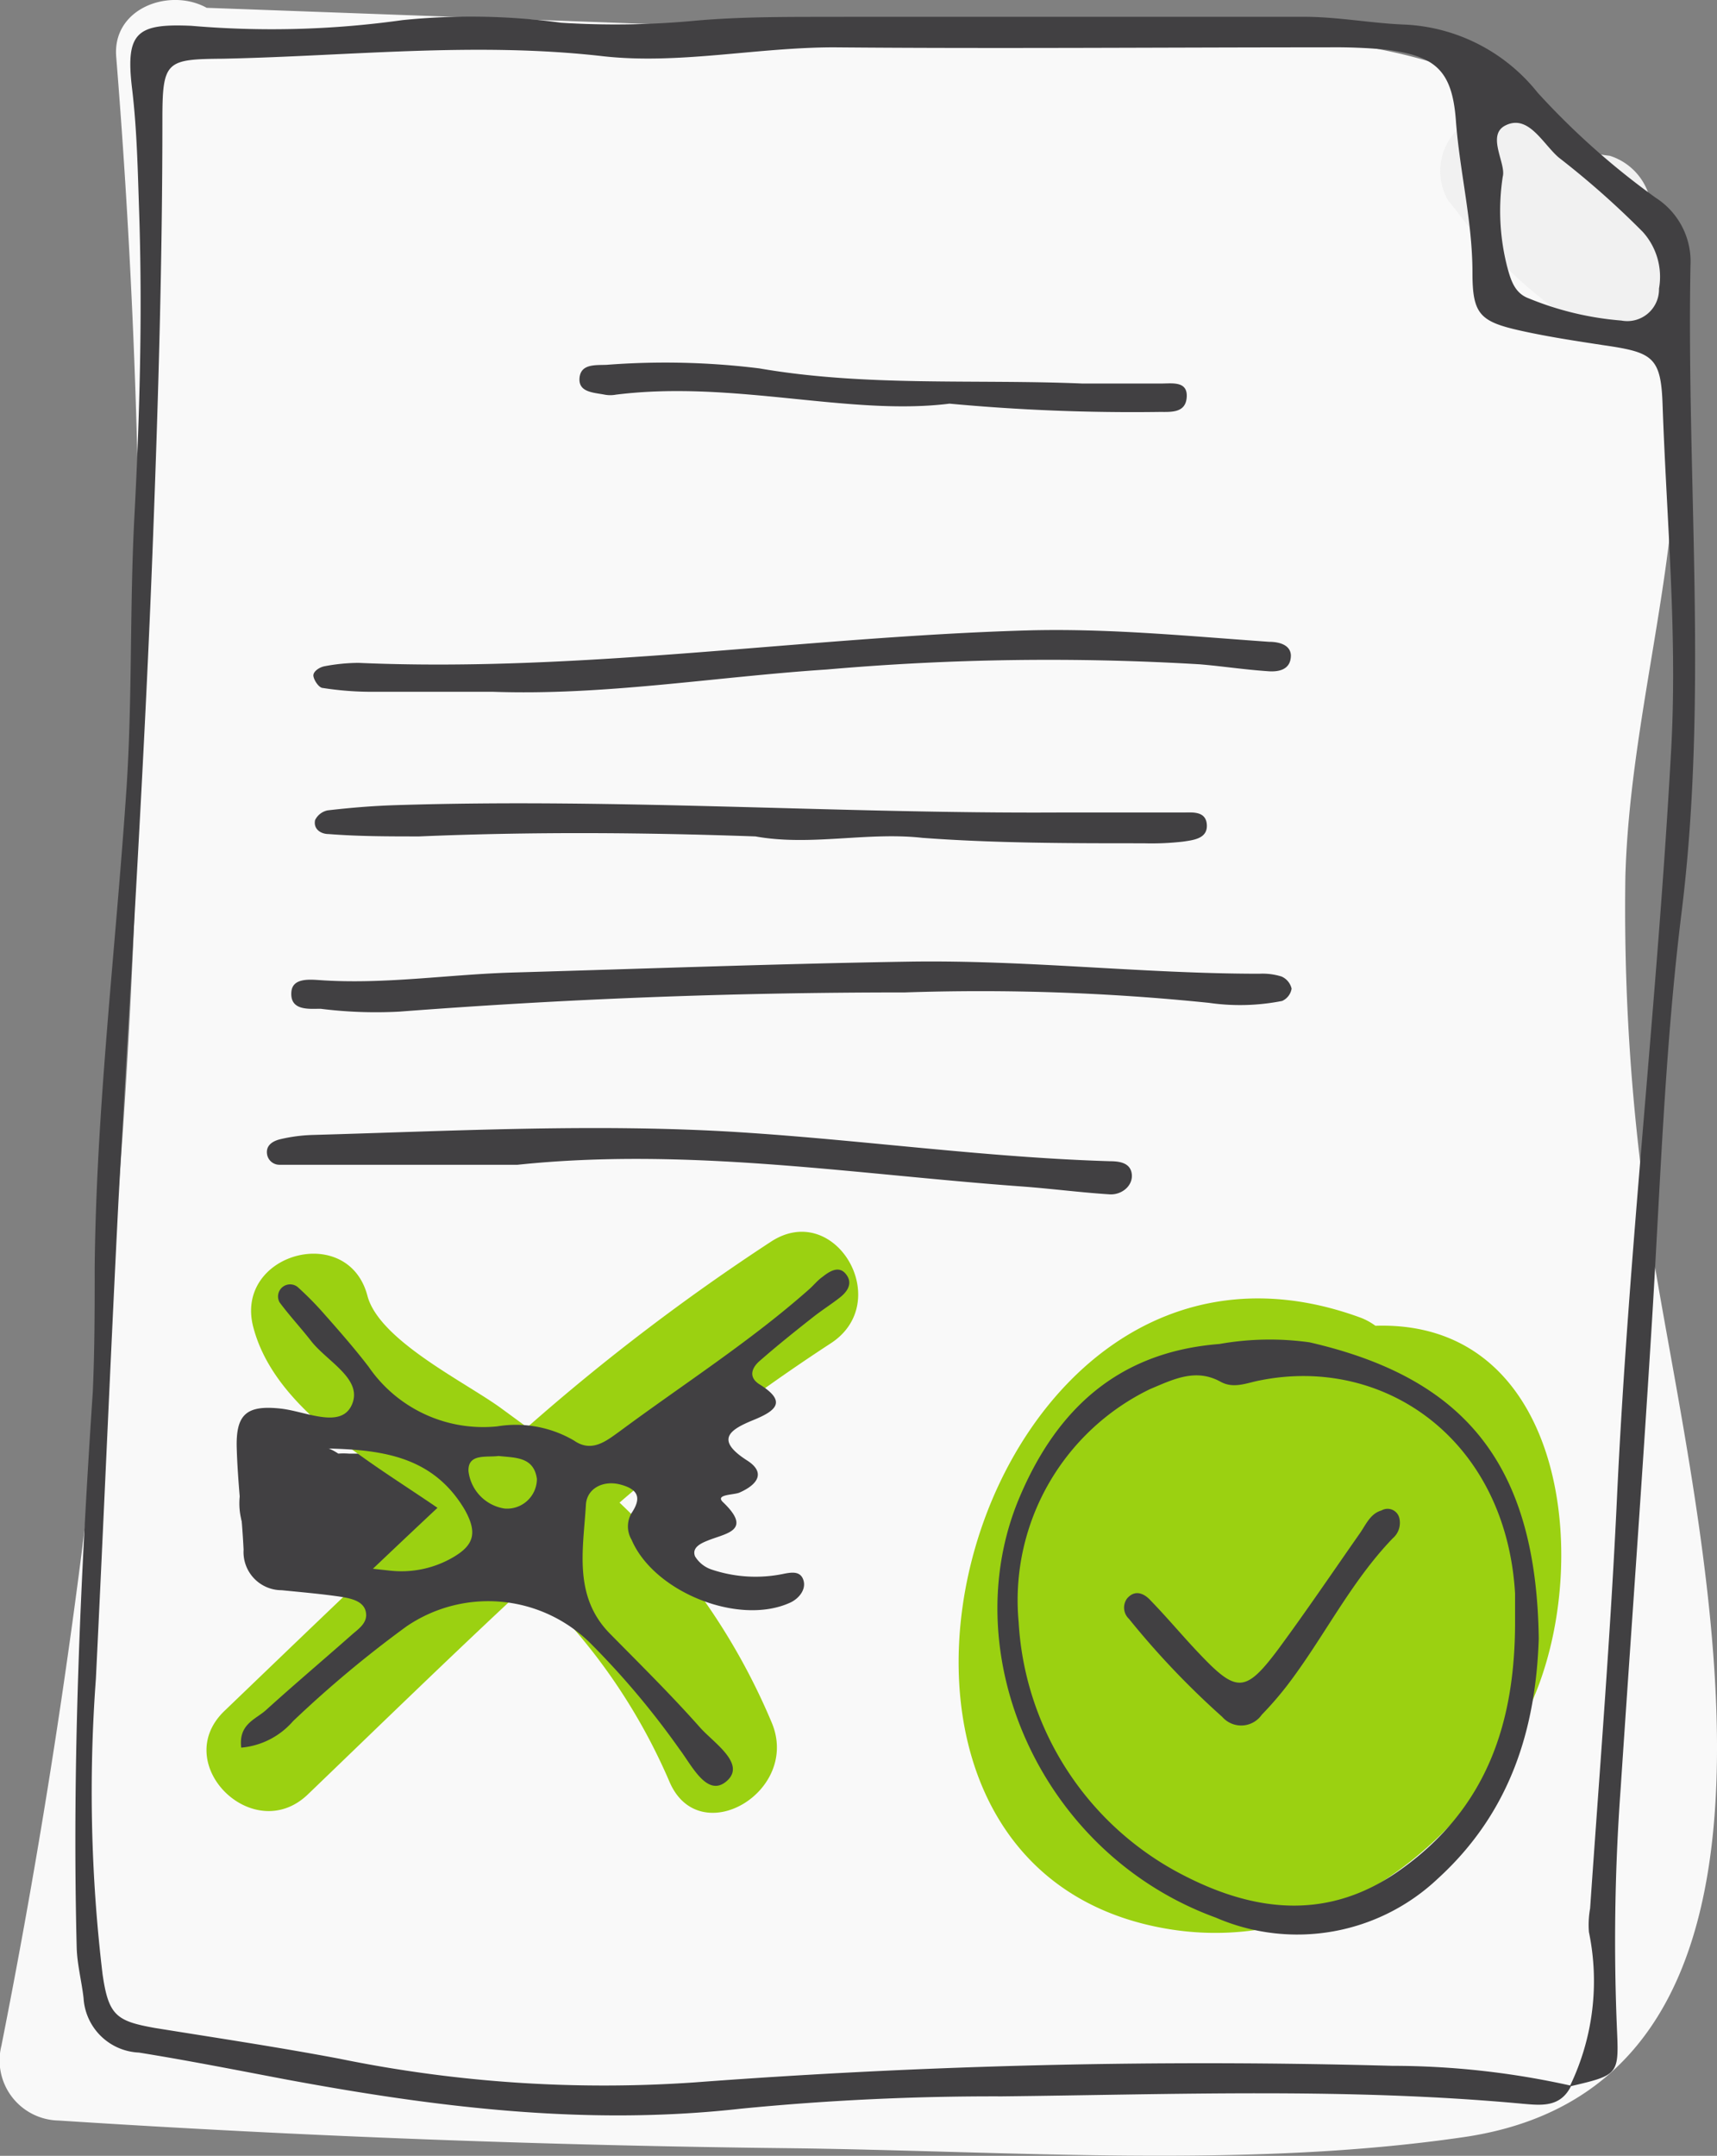 <svg xmlns="http://www.w3.org/2000/svg" viewBox="0 0 72.53 91.06"><rect x="0" y="0" width="72.53" height="91.06" fill="#808080" stroke="none"/><defs><style>.cls-1{fill:#f9f9f9;}.cls-2{fill:#f1f1f1;}.cls-3{fill:#414042;}.cls-4{fill:#9bd111;}</style></defs><title>Artboard 27</title><g id="Layer_1" data-name="Layer 1"><path class="cls-1" d="M69.51,50.83A90.26,90.26,0,0,1,68.66,37c.14-4.77,1.25-9.36,1.84-14.08.82-6.4.07-14-5.55-18.12-6.38-4.71-17.34-3-24.77-3.32L8.73.33c-1.55-.86-4,0-3.82,2.08a305.44,305.44,0,0,1-4.85,84,2.54,2.54,0,0,0,2.41,3.16q15.43,1,30.88,1.17c9.29.11,19.28.88,28.49-.47C78.79,87.79,70.84,61.55,69.51,50.83Z"/><path class="cls-2" d="M69.85,9.87l-.17-.12,0-.09A2.53,2.53,0,0,0,68,6.58a5.92,5.92,0,0,1-2.89-1.13,2.55,2.55,0,0,0-3.29-.2,2.48,2.48,0,0,0-.64,3.23l.4.5h0l0,0a20.45,20.45,0,0,0,5.75,5.17C70.1,15.84,72.62,11.52,69.85,9.87Z"/><path class="cls-3" d="M22.21,61.4H14.73a3,3,0,0,0-.44,0A2.39,2.39,0,0,0,12.8,61h-.27c-3.22,0-3.23,5,0,5h.27a3,3,0,0,0,.43,0,2.36,2.36,0,0,0,1.5.48h7.48C25.43,66.4,25.44,61.4,22.21,61.4Z"/><path class="cls-4" d="M58.1,56a2.62,2.62,0,0,0-.62-.34c-16.32-6-24.27,23-8.25,25.8,7,1.23,13.24-3.85,15.7-10.1C67.23,65.47,65.93,55.75,58.1,56Z"/><path class="cls-4" d="M32.58,52.44a90.33,90.33,0,0,0-10.31,7.85l-1.12-.82c-1.53-1.11-5.14-2.86-5.63-4.74-.82-3.11-5.64-1.79-4.82,1.33.9,3.44,4.89,5.64,7.78,7.63-3,2.81-6,5.7-9,8.58C7.16,74.5,10.7,78,13,75.8c3.12-3,6.2-6,9.37-8.94a24.88,24.88,0,0,1,5.91,8.4c1.26,2.95,5.57.41,4.31-2.52a27.38,27.38,0,0,0-6.42-9.27,82.78,82.78,0,0,1,8.91-6.72C37.8,55,35.29,50.69,32.58,52.44Z"/><path class="cls-3" d="M66.37,88.1c-.45.93-1.26.83-2.07.76-7.34-.68-14.7-.39-22-.31a109.36,109.36,0,0,0-11,.52C24.72,89.81,18.33,89,12,87.82c-2-.38-4.08-.79-6.13-1.12a2.45,2.45,0,0,1-2.34-2.3c-.08-.71-.27-1.42-.29-2.13-.2-7.84.16-15.66.68-23.48C4,57,4,55.28,4,53.52c.07-6.8.9-13.55,1.35-20.32.24-3.74.13-7.5.32-11.25.23-4.31.35-8.62.21-12.94-.06-1.75-.09-3.5-.3-5.26-.29-2.39.2-2.76,2.5-2.66A39.72,39.72,0,0,0,17,.85a28.35,28.35,0,0,1,6.7.11,36.09,36.09,0,0,0,5.5-.07c2.22-.21,4.47-.17,6.7-.18,6.4,0,12.79,0,19.19,0,1.44,0,2.87.28,4.29.33a7.63,7.63,0,0,1,5.57,2.87,32,32,0,0,0,5,4.45,3.19,3.19,0,0,1,1.46,2.84c-.17,9.09.75,18.2-.37,27.29-.73,5.87-.91,11.79-1.28,17.69-.4,6.46-.87,12.91-1.3,19.37a88.48,88.48,0,0,0-.15,10.3c.08,1.8,0,1.81-2,2.28a10.2,10.2,0,0,0,.81-6.52,3.9,3.9,0,0,1,.05-1c.4-5.81.87-11.63,1.14-17.45C68.8,52.76,70,42.36,70.58,31.91c.3-5-.18-9.9-.35-14.85-.07-2-.44-2.18-2.5-2.48-1.18-.18-2.37-.36-3.53-.62-1.69-.38-2-.7-2-2.44,0-2.18-.54-4.27-.7-6.43s-.9-2.74-3-3A23.76,23.76,0,0,0,56.09,2c-7,0-13.91.06-20.86,0-3.29,0-6.58.74-9.8.37-5.38-.61-10.69,0-16,.11C7,2.5,6.86,2.57,6.86,5.09c0,5.83-.17,11.66-.39,17.48C6.12,32,5.51,41.4,5,50.81c-.34,6.7-.62,13.41-.95,20.11a64.78,64.78,0,0,0,.28,12.45c.25,1.76.58,2,2.21,2.29,2.6.42,5.21.81,7.8,1.3a55.69,55.69,0,0,0,15,1,286.92,286.92,0,0,1,29.47-.7A34.7,34.7,0,0,1,66.37,88.1ZM63.48,7.46a9.53,9.53,0,0,0,.19,3.82c.15.55.31,1.1.9,1.32a13,13,0,0,0,3.92.94,1.34,1.34,0,0,0,1.59-1.35,2.83,2.83,0,0,0-.69-2.4,36.39,36.39,0,0,0-3.55-3.14c-.68-.59-1.28-1.84-2.25-1.35C62.78,5.71,63.63,6.91,63.48,7.46Z"/><path class="cls-3" d="M10.19,73.82c-.12-1,.61-1.19,1.05-1.59,1.18-1.07,2.4-2.1,3.6-3.16.29-.26.72-.52.61-1s-.71-.57-1.17-.64c-.78-.11-1.58-.18-2.38-.26a1.61,1.61,0,0,1-1.61-1.71c-.07-1.44-.25-2.87-.29-4.3s.42-1.82,1.87-1.66c1.06.12,2.55.88,3-.18s-1-1.78-1.7-2.64c-.44-.57-.93-1.09-1.36-1.67a.51.51,0,0,1,.76-.65,13.73,13.73,0,0,1,1,1c.69.78,1.38,1.56,2,2.37A5.87,5.87,0,0,0,21,60.25a4.85,4.85,0,0,1,3.25.6c.76.53,1.38,0,1.94-.4,2.7-2,5.52-3.8,8-6,.18-.16.33-.35.52-.49s.66-.56,1-.17.1.75-.21,1-.78.55-1.16.85c-.75.59-1.5,1.19-2.22,1.82-.33.27-.54.68-.06,1,1.19.73.75,1.12-.23,1.52s-1.66.82-.27,1.71c.77.49.49,1-.33,1.36-.25.1-1,.07-.71.38,1.31,1.24.13,1.33-.64,1.65-.3.12-.66.3-.52.66a1.3,1.3,0,0,0,.71.56,5.82,5.82,0,0,0,3.07.17c.32-.06.68-.11.8.28s-.19.77-.55.94c-2.16,1-5.76-.43-6.71-2.65a1.11,1.11,0,0,1,0-1.13c.43-.64.28-1-.46-1.2s-1.43.16-1.47.85c-.11,1.87-.54,3.85,1,5.43,1.29,1.31,2.6,2.6,3.84,4,.59.65,1.93,1.52,1.11,2.24s-1.47-.65-2-1.35A34.49,34.49,0,0,0,25,69.47a6.13,6.13,0,0,0-7.83-.77,47.71,47.71,0,0,0-4.79,4A3.28,3.28,0,0,1,10.19,73.82Zm3.48-12.64c-2.37-.07-2.68.27-2.27,2.54.32,1.76.52,2,2.22,2.26.94.15,1.88.26,2.83.36a4.33,4.33,0,0,0,2.74-.59c.81-.49,1-1,.43-2C18.24,61.44,16,61.23,13.67,61.18Zm7.39.32c-.5.07-1.3-.12-1.27.64a1.81,1.81,0,0,0,1.52,1.58,1.26,1.26,0,0,0,1.37-1.25C22.55,61.52,21.75,61.58,21.06,61.5Z"/><path class="cls-3" d="M65,69.21c-.12,3.79-1.18,7.33-4.26,10.14A8.64,8.64,0,0,1,51.36,81c-7.44-2.71-11.08-11.18-8.29-17.76,1.6-3.78,4.23-6.14,8.44-6.47a12.16,12.16,0,0,1,3.81-.07C61.76,58.18,64.9,61.73,65,69.21Zm-1-.7c0-.4,0-.8,0-1.2-.38-6.46-5.48-10.07-10.79-9-.53.1-1.09.36-1.64.06-1.06-.59-2-.11-3,.31a9.91,9.91,0,0,0-5.54,9.84,12.84,12.84,0,0,0,7.08,10.75c3,1.52,6.08,1.84,9.06-.3C62.85,76.35,64,72.71,64,68.51Z"/><path class="cls-3" d="M38.22,41.92c-7.64,0-14.5.29-21.34.81a18.67,18.67,0,0,1-3.34-.12c-.48,0-1.31.1-1.23-.73.06-.57.75-.51,1.2-.48,2.72.19,5.42-.24,8.12-.32,5.58-.16,11.16-.37,16.75-.46,5-.08,9.88.51,14.82.51a2.67,2.67,0,0,1,.94.12.74.74,0,0,1,.42.51.69.69,0,0,1-.4.52,9.17,9.17,0,0,1-3.09.08A94.38,94.38,0,0,0,38.22,41.92Z"/><path class="cls-3" d="M31.91,35.33c-4.78-.17-9.49-.2-14.2,0-1.28,0-2.56,0-3.83-.1-.33,0-.65-.21-.57-.59a.76.76,0,0,1,.53-.41c.95-.11,1.9-.19,2.86-.22,9.35-.3,18.69.36,28,.31,1.75,0,3.51,0,5.27,0,.37,0,.91-.07,1,.43.1.66-.51.73-1,.8a11.61,11.61,0,0,1-1.67.07c-3.12,0-6.24,0-9.34-.23C36.63,35.13,34.24,35.75,31.91,35.33Z"/><path class="cls-3" d="M20.79,29.22c-1.75,0-3.51,0-5.26,0a13.26,13.26,0,0,1-1.89-.16c-.16,0-.37-.31-.4-.5s.25-.38.48-.42A7.81,7.81,0,0,1,15.15,28c9.44.41,18.78-1.09,28.19-1.37,3.44-.1,6.85.24,10.27.48.41,0,.9.12.92.57,0,.64-.56.71-1,.67-1-.07-1.9-.21-2.85-.29a107.68,107.68,0,0,0-15.76.22C30.19,28.59,25.52,29.39,20.79,29.22Z"/><path class="cls-3" d="M21.86,49.2H13.72c-.63,0-1.27,0-1.91,0a.53.53,0,0,1-.52-.4c-.09-.41.22-.59.51-.67a6.74,6.74,0,0,1,1.42-.19c6-.17,12-.49,17.94-.12,5.25.33,10.46,1.07,15.73,1.23.41,0,.87.07.92.55s-.41.87-.92.85c-1.27-.08-2.54-.25-3.81-.34C36,49.59,29,48.45,21.86,49.2Z"/><path class="cls-3" d="M40.11,17.05c-4.22.53-9.12-1-14.09-.38a1.3,1.3,0,0,1-.48,0c-.45-.09-1.11-.09-1.06-.7s.67-.54,1.15-.56a32.29,32.29,0,0,1,6.44.15c4.51.78,9.09.45,13.64.64,1.12,0,2.24,0,3.36,0,.45,0,1.1-.11,1.06.57s-.65.63-1.14.63A83.54,83.54,0,0,1,40.11,17.05Z"/><path class="cls-3" d="M59.11,64.12a.86.86,0,0,1-.28.86c-1.78,1.85-2.9,4.17-4.44,6.19a14.47,14.47,0,0,1-1.09,1.26,1.06,1.06,0,0,1-1.67.09,35.06,35.06,0,0,1-3.94-4.14.65.65,0,0,1-.08-.86c.35-.41.75-.19,1,.09.72.74,1.38,1.54,2.09,2.28,1.54,1.62,1.92,1.61,3.29-.22,1.18-1.6,2.29-3.24,3.43-4.87.28-.39.45-.86.94-1A.51.51,0,0,1,59.11,64.12Z"/></g></svg>